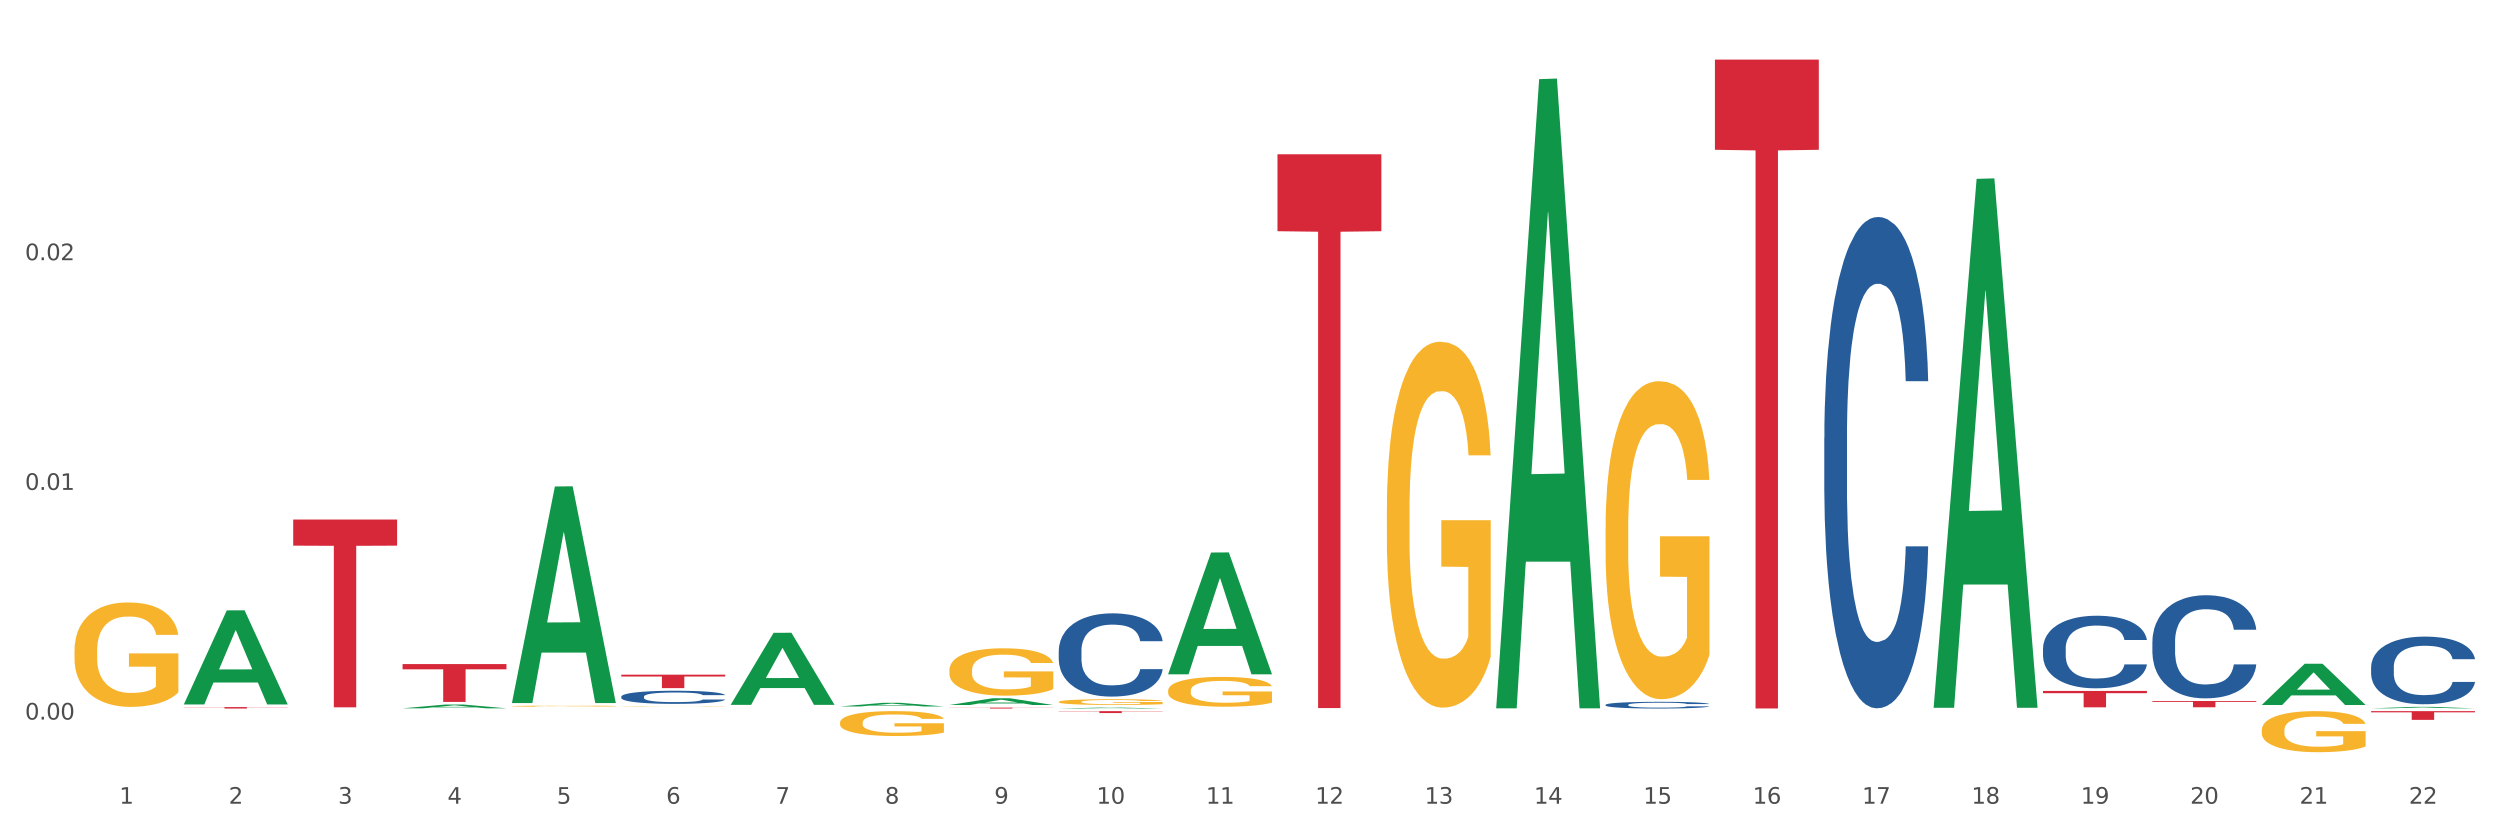<?xml version="1.0" encoding="utf-8" standalone="no"?>
<!DOCTYPE svg PUBLIC "-//W3C//DTD SVG 1.1//EN"
  "http://www.w3.org/Graphics/SVG/1.1/DTD/svg11.dtd">
<svg xmlns:xlink="http://www.w3.org/1999/xlink" width="1080pt" height="360pt" viewBox="0 0 1080 360" xmlns="http://www.w3.org/2000/svg" version="1.1">
 <rect x="0" y="0" width="1080" height="360" fill="#333333" stroke="none"/>
 <defs>
  <style type="text/css">*{stroke-linejoin: round; stroke-linecap: butt}</style>
 </defs>
 <g id="figure_1">
  <g id="patch_1">
   <path d="M 0 360 
L 1080 360 
L 1080 0 
L 0 0 
z
" style="fill: #ffffff; stroke: #ffffff; stroke-linejoin: miter"/>
  </g>
  <g id="axes_1">
   <g id="matplotlib.axis_1">
    <g id="xtick_1">
     <g id="text_1">
      <!-- 1 -->
      <g style="fill: #4d4d4d" transform="translate(51.562 347.204) scale(0.096 -0.096)">
       <defs>
        <path id="DejaVuSans-31" d="M 794 531 
L 1825 531 
L 1825 4091 
L 703 3866 
L 703 4441 
L 1819 4666 
L 2450 4666 
L 2450 531 
L 3481 531 
L 3481 0 
L 794 0 
L 794 531 
z
" transform="scale(0.016)"/>
       </defs>
       <use xlink:href="#DejaVuSans-31"/>
      </g>
     </g>
    </g>
    <g id="xtick_2">
     <g id="text_2">
      <!-- 2 -->
      <g style="fill: #4d4d4d" transform="translate(98.807 347.204) scale(0.096 -0.096)">
       <defs>
        <path id="DejaVuSans-32" d="M 1228 531 
L 3431 531 
L 3431 0 
L 469 0 
L 469 531 
Q 828 903 1448 1529 
Q 2069 2156 2228 2338 
Q 2531 2678 2651 2914 
Q 2772 3150 2772 3378 
Q 2772 3750 2511 3984 
Q 2250 4219 1831 4219 
Q 1534 4219 1204 4116 
Q 875 4013 500 3803 
L 500 4441 
Q 881 4594 1212 4672 
Q 1544 4750 1819 4750 
Q 2544 4750 2975 4387 
Q 3406 4025 3406 3419 
Q 3406 3131 3298 2873 
Q 3191 2616 2906 2266 
Q 2828 2175 2409 1742 
Q 1991 1309 1228 531 
z
" transform="scale(0.016)"/>
       </defs>
       <use xlink:href="#DejaVuSans-32"/>
      </g>
     </g>
    </g>
    <g id="xtick_3">
     <g id="text_3">
      <!-- 3 -->
      <g style="fill: #4d4d4d" transform="translate(146.052 347.204) scale(0.096 -0.096)">
       <defs>
        <path id="DejaVuSans-33" d="M 2597 2516 
Q 3050 2419 3304 2112 
Q 3559 1806 3559 1356 
Q 3559 666 3084 287 
Q 2609 -91 1734 -91 
Q 1441 -91 1130 -33 
Q 819 25 488 141 
L 488 750 
Q 750 597 1062 519 
Q 1375 441 1716 441 
Q 2309 441 2620 675 
Q 2931 909 2931 1356 
Q 2931 1769 2642 2001 
Q 2353 2234 1838 2234 
L 1294 2234 
L 1294 2753 
L 1863 2753 
Q 2328 2753 2575 2939 
Q 2822 3125 2822 3475 
Q 2822 3834 2567 4026 
Q 2313 4219 1838 4219 
Q 1578 4219 1281 4162 
Q 984 4106 628 3988 
L 628 4550 
Q 988 4650 1302 4700 
Q 1616 4750 1894 4750 
Q 2613 4750 3031 4423 
Q 3450 4097 3450 3541 
Q 3450 3153 3228 2886 
Q 3006 2619 2597 2516 
z
" transform="scale(0.016)"/>
       </defs>
       <use xlink:href="#DejaVuSans-33"/>
      </g>
     </g>
    </g>
    <g id="xtick_4">
     <g id="text_4">
      <!-- 4 -->
      <g style="fill: #4d4d4d" transform="translate(193.297 347.204) scale(0.096 -0.096)">
       <defs>
        <path id="DejaVuSans-34" d="M 2419 4116 
L 825 1625 
L 2419 1625 
L 2419 4116 
z
M 2253 4666 
L 3047 4666 
L 3047 1625 
L 3713 1625 
L 3713 1100 
L 3047 1100 
L 3047 0 
L 2419 0 
L 2419 1100 
L 313 1100 
L 313 1709 
L 2253 4666 
z
" transform="scale(0.016)"/>
       </defs>
       <use xlink:href="#DejaVuSans-34"/>
      </g>
     </g>
    </g>
    <g id="xtick_5">
     <g id="text_5">
      <!-- 5 -->
      <g style="fill: #4d4d4d" transform="translate(240.542 347.204) scale(0.096 -0.096)">
       <defs>
        <path id="DejaVuSans-35" d="M 691 4666 
L 3169 4666 
L 3169 4134 
L 1269 4134 
L 1269 2991 
Q 1406 3038 1543 3061 
Q 1681 3084 1819 3084 
Q 2600 3084 3056 2656 
Q 3513 2228 3513 1497 
Q 3513 744 3044 326 
Q 2575 -91 1722 -91 
Q 1428 -91 1123 -41 
Q 819 9 494 109 
L 494 744 
Q 775 591 1075 516 
Q 1375 441 1709 441 
Q 2250 441 2565 725 
Q 2881 1009 2881 1497 
Q 2881 1984 2565 2268 
Q 2250 2553 1709 2553 
Q 1456 2553 1204 2497 
Q 953 2441 691 2322 
L 691 4666 
z
" transform="scale(0.016)"/>
       </defs>
       <use xlink:href="#DejaVuSans-35"/>
      </g>
     </g>
    </g>
    <g id="xtick_6">
     <g id="text_6">
      <!-- 6 -->
      <g style="fill: #4d4d4d" transform="translate(287.787 347.204) scale(0.096 -0.096)">
       <defs>
        <path id="DejaVuSans-36" d="M 2113 2584 
Q 1688 2584 1439 2293 
Q 1191 2003 1191 1497 
Q 1191 994 1439 701 
Q 1688 409 2113 409 
Q 2538 409 2786 701 
Q 3034 994 3034 1497 
Q 3034 2003 2786 2293 
Q 2538 2584 2113 2584 
z
M 3366 4563 
L 3366 3988 
Q 3128 4100 2886 4159 
Q 2644 4219 2406 4219 
Q 1781 4219 1451 3797 
Q 1122 3375 1075 2522 
Q 1259 2794 1537 2939 
Q 1816 3084 2150 3084 
Q 2853 3084 3261 2657 
Q 3669 2231 3669 1497 
Q 3669 778 3244 343 
Q 2819 -91 2113 -91 
Q 1303 -91 875 529 
Q 447 1150 447 2328 
Q 447 3434 972 4092 
Q 1497 4750 2381 4750 
Q 2619 4750 2861 4703 
Q 3103 4656 3366 4563 
z
" transform="scale(0.016)"/>
       </defs>
       <use xlink:href="#DejaVuSans-36"/>
      </g>
     </g>
    </g>
    <g id="xtick_7">
     <g id="text_7">
      <!-- 7 -->
      <g style="fill: #4d4d4d" transform="translate(335.032 347.204) scale(0.096 -0.096)">
       <defs>
        <path id="DejaVuSans-37" d="M 525 4666 
L 3525 4666 
L 3525 4397 
L 1831 0 
L 1172 0 
L 2766 4134 
L 525 4134 
L 525 4666 
z
" transform="scale(0.016)"/>
       </defs>
       <use xlink:href="#DejaVuSans-37"/>
      </g>
     </g>
    </g>
    <g id="xtick_8">
     <g id="text_8">
      <!-- 8 -->
      <g style="fill: #4d4d4d" transform="translate(382.276 347.204) scale(0.096 -0.096)">
       <defs>
        <path id="DejaVuSans-38" d="M 2034 2216 
Q 1584 2216 1326 1975 
Q 1069 1734 1069 1313 
Q 1069 891 1326 650 
Q 1584 409 2034 409 
Q 2484 409 2743 651 
Q 3003 894 3003 1313 
Q 3003 1734 2745 1975 
Q 2488 2216 2034 2216 
z
M 1403 2484 
Q 997 2584 770 2862 
Q 544 3141 544 3541 
Q 544 4100 942 4425 
Q 1341 4750 2034 4750 
Q 2731 4750 3128 4425 
Q 3525 4100 3525 3541 
Q 3525 3141 3298 2862 
Q 3072 2584 2669 2484 
Q 3125 2378 3379 2068 
Q 3634 1759 3634 1313 
Q 3634 634 3220 271 
Q 2806 -91 2034 -91 
Q 1263 -91 848 271 
Q 434 634 434 1313 
Q 434 1759 690 2068 
Q 947 2378 1403 2484 
z
M 1172 3481 
Q 1172 3119 1398 2916 
Q 1625 2713 2034 2713 
Q 2441 2713 2670 2916 
Q 2900 3119 2900 3481 
Q 2900 3844 2670 4047 
Q 2441 4250 2034 4250 
Q 1625 4250 1398 4047 
Q 1172 3844 1172 3481 
z
" transform="scale(0.016)"/>
       </defs>
       <use xlink:href="#DejaVuSans-38"/>
      </g>
     </g>
    </g>
    <g id="xtick_9">
     <g id="text_9">
      <!-- 9 -->
      <g style="fill: #4d4d4d" transform="translate(429.521 347.204) scale(0.096 -0.096)">
       <defs>
        <path id="DejaVuSans-39" d="M 703 97 
L 703 672 
Q 941 559 1184 500 
Q 1428 441 1663 441 
Q 2288 441 2617 861 
Q 2947 1281 2994 2138 
Q 2813 1869 2534 1725 
Q 2256 1581 1919 1581 
Q 1219 1581 811 2004 
Q 403 2428 403 3163 
Q 403 3881 828 4315 
Q 1253 4750 1959 4750 
Q 2769 4750 3195 4129 
Q 3622 3509 3622 2328 
Q 3622 1225 3098 567 
Q 2575 -91 1691 -91 
Q 1453 -91 1209 -44 
Q 966 3 703 97 
z
M 1959 2075 
Q 2384 2075 2632 2365 
Q 2881 2656 2881 3163 
Q 2881 3666 2632 3958 
Q 2384 4250 1959 4250 
Q 1534 4250 1286 3958 
Q 1038 3666 1038 3163 
Q 1038 2656 1286 2365 
Q 1534 2075 1959 2075 
z
" transform="scale(0.016)"/>
       </defs>
       <use xlink:href="#DejaVuSans-39"/>
      </g>
     </g>
    </g>
    <g id="xtick_10">
     <g id="text_10">
      <!-- 10 -->
      <g style="fill: #4d4d4d" transform="translate(473.712 347.204) scale(0.096 -0.096)">
       <defs>
        <path id="DejaVuSans-30" d="M 2034 4250 
Q 1547 4250 1301 3770 
Q 1056 3291 1056 2328 
Q 1056 1369 1301 889 
Q 1547 409 2034 409 
Q 2525 409 2770 889 
Q 3016 1369 3016 2328 
Q 3016 3291 2770 3770 
Q 2525 4250 2034 4250 
z
M 2034 4750 
Q 2819 4750 3233 4129 
Q 3647 3509 3647 2328 
Q 3647 1150 3233 529 
Q 2819 -91 2034 -91 
Q 1250 -91 836 529 
Q 422 1150 422 2328 
Q 422 3509 836 4129 
Q 1250 4750 2034 4750 
z
" transform="scale(0.016)"/>
       </defs>
       <use xlink:href="#DejaVuSans-31"/>
       <use xlink:href="#DejaVuSans-30" transform="translate(63.623 0)"/>
      </g>
     </g>
    </g>
    <g id="xtick_11">
     <g id="text_11">
      <!-- 11 -->
      <g style="fill: #4d4d4d" transform="translate(520.957 347.204) scale(0.096 -0.096)">
       <use xlink:href="#DejaVuSans-31"/>
       <use xlink:href="#DejaVuSans-31" transform="translate(63.623 0)"/>
      </g>
     </g>
    </g>
    <g id="xtick_12">
     <g id="text_12">
      <!-- 12 -->
      <g style="fill: #4d4d4d" transform="translate(568.202 347.204) scale(0.096 -0.096)">
       <use xlink:href="#DejaVuSans-31"/>
       <use xlink:href="#DejaVuSans-32" transform="translate(63.623 0)"/>
      </g>
     </g>
    </g>
    <g id="xtick_13">
     <g id="text_13">
      <!-- 13 -->
      <g style="fill: #4d4d4d" transform="translate(615.447 347.204) scale(0.096 -0.096)">
       <use xlink:href="#DejaVuSans-31"/>
       <use xlink:href="#DejaVuSans-33" transform="translate(63.623 0)"/>
      </g>
     </g>
    </g>
    <g id="xtick_14">
     <g id="text_14">
      <!-- 14 -->
      <g style="fill: #4d4d4d" transform="translate(662.692 347.204) scale(0.096 -0.096)">
       <use xlink:href="#DejaVuSans-31"/>
       <use xlink:href="#DejaVuSans-34" transform="translate(63.623 0)"/>
      </g>
     </g>
    </g>
    <g id="xtick_15">
     <g id="text_15">
      <!-- 15 -->
      <g style="fill: #4d4d4d" transform="translate(709.937 347.204) scale(0.096 -0.096)">
       <use xlink:href="#DejaVuSans-31"/>
       <use xlink:href="#DejaVuSans-35" transform="translate(63.623 0)"/>
      </g>
     </g>
    </g>
    <g id="xtick_16">
     <g id="text_16">
      <!-- 16 -->
      <g style="fill: #4d4d4d" transform="translate(757.181 347.204) scale(0.096 -0.096)">
       <use xlink:href="#DejaVuSans-31"/>
       <use xlink:href="#DejaVuSans-36" transform="translate(63.623 0)"/>
      </g>
     </g>
    </g>
    <g id="xtick_17">
     <g id="text_17">
      <!-- 17 -->
      <g style="fill: #4d4d4d" transform="translate(804.426 347.204) scale(0.096 -0.096)">
       <use xlink:href="#DejaVuSans-31"/>
       <use xlink:href="#DejaVuSans-37" transform="translate(63.623 0)"/>
      </g>
     </g>
    </g>
    <g id="xtick_18">
     <g id="text_18">
      <!-- 18 -->
      <g style="fill: #4d4d4d" transform="translate(851.671 347.204) scale(0.096 -0.096)">
       <use xlink:href="#DejaVuSans-31"/>
       <use xlink:href="#DejaVuSans-38" transform="translate(63.623 0)"/>
      </g>
     </g>
    </g>
    <g id="xtick_19">
     <g id="text_19">
      <!-- 19 -->
      <g style="fill: #4d4d4d" transform="translate(898.916 347.204) scale(0.096 -0.096)">
       <use xlink:href="#DejaVuSans-31"/>
       <use xlink:href="#DejaVuSans-39" transform="translate(63.623 0)"/>
      </g>
     </g>
    </g>
    <g id="xtick_20">
     <g id="text_20">
      <!-- 20 -->
      <g style="fill: #4d4d4d" transform="translate(946.161 347.204) scale(0.096 -0.096)">
       <use xlink:href="#DejaVuSans-32"/>
       <use xlink:href="#DejaVuSans-30" transform="translate(63.623 0)"/>
      </g>
     </g>
    </g>
    <g id="xtick_21">
     <g id="text_21">
      <!-- 21 -->
      <g style="fill: #4d4d4d" transform="translate(993.406 347.204) scale(0.096 -0.096)">
       <use xlink:href="#DejaVuSans-32"/>
       <use xlink:href="#DejaVuSans-31" transform="translate(63.623 0)"/>
      </g>
     </g>
    </g>
    <g id="xtick_22">
     <g id="text_22">
      <!-- 22 -->
      <g style="fill: #4d4d4d" transform="translate(1040.651 347.204) scale(0.096 -0.096)">
       <use xlink:href="#DejaVuSans-32"/>
       <use xlink:href="#DejaVuSans-32" transform="translate(63.623 0)"/>
      </g>
     </g>
    </g>
    <g id="xtick_23"/>
    <g id="xtick_24"/>
    <g id="xtick_25"/>
    <g id="xtick_26"/>
    <g id="xtick_27"/>
    <g id="xtick_28"/>
    <g id="xtick_29"/>
    <g id="xtick_30"/>
    <g id="xtick_31"/>
    <g id="xtick_32"/>
    <g id="xtick_33"/>
    <g id="xtick_34"/>
    <g id="xtick_35"/>
    <g id="xtick_36"/>
    <g id="xtick_37"/>
    <g id="xtick_38"/>
    <g id="xtick_39"/>
    <g id="xtick_40"/>
    <g id="xtick_41"/>
    <g id="xtick_42"/>
    <g id="xtick_43"/>
   </g>
   <g id="matplotlib.axis_2">
    <g id="ytick_1">
     <g id="text_23">
      <!-- 0.00 -->
      <g style="fill: #4d4d4d" transform="translate(10.8 310.856) scale(0.096 -0.096)">
       <defs>
        <path id="DejaVuSans-2e" d="M 684 794 
L 1344 794 
L 1344 0 
L 684 0 
L 684 794 
z
" transform="scale(0.016)"/>
       </defs>
       <use xlink:href="#DejaVuSans-30"/>
       <use xlink:href="#DejaVuSans-2e" transform="translate(63.623 0)"/>
       <use xlink:href="#DejaVuSans-30" transform="translate(95.41 0)"/>
       <use xlink:href="#DejaVuSans-30" transform="translate(159.033 0)"/>
      </g>
     </g>
    </g>
    <g id="ytick_2">
     <g id="text_24">
      <!-- 0.01 -->
      <g style="fill: #4d4d4d" transform="translate(10.8 211.633) scale(0.096 -0.096)">
       <use xlink:href="#DejaVuSans-30"/>
       <use xlink:href="#DejaVuSans-2e" transform="translate(63.623 0)"/>
       <use xlink:href="#DejaVuSans-30" transform="translate(95.41 0)"/>
       <use xlink:href="#DejaVuSans-31" transform="translate(159.033 0)"/>
      </g>
     </g>
    </g>
    <g id="ytick_3">
     <g id="text_25">
      <!-- 0.02 -->
      <g style="fill: #4d4d4d" transform="translate(10.8 112.41) scale(0.096 -0.096)">
       <use xlink:href="#DejaVuSans-30"/>
       <use xlink:href="#DejaVuSans-2e" transform="translate(63.623 0)"/>
       <use xlink:href="#DejaVuSans-30" transform="translate(95.41 0)"/>
       <use xlink:href="#DejaVuSans-32" transform="translate(159.033 0)"/>
      </g>
     </g>
    </g>
    <g id="ytick_4"/>
    <g id="ytick_5"/>
    <g id="ytick_6"/>
   </g>
   <g id="PolyCollection_1">
    <path d="M 79.42 304.246 
L 79.466 304.208 
L 97.974 263.684 
L 105.655 263.646 
L 124.303 304.322 
L 115.419 304.322 
L 111.393 294.85 
L 92.283 294.85 
L 92.144 295.003 
L 88.258 304.322 
L 79.42 304.322 
L 79.42 304.246 
L 94.689 289.198 
L 108.987 289.16 
L 101.907 272.316 
L 101.815 272.24 
L 101.722 272.354 
L 94.643 289.16 
L 94.689 289.198 
L 79.42 304.246 
z
" clip-path="url(#p93d3c84bb6)" style="fill: #109648"/>
    <path d="M 173.91 305.986 
L 173.956 305.984 
L 192.464 304.348 
L 200.145 304.347 
L 218.792 305.989 
L 209.908 305.989 
L 205.883 305.606 
L 186.773 305.606 
L 186.634 305.613 
L 182.747 305.989 
L 173.91 305.989 
L 173.91 305.986 
L 189.179 305.378 
L 203.477 305.377 
L 196.397 304.697 
L 196.305 304.694 
L 196.212 304.698 
L 189.133 305.377 
L 189.179 305.378 
L 173.91 305.986 
z
" clip-path="url(#p93d3c84bb6)" style="fill: #109648"/>
    <path d="M 221.154 303.55 
L 221.201 303.462 
L 239.709 210.164 
L 247.39 210.076 
L 266.037 303.726 
L 257.153 303.726 
L 253.128 281.918 
L 234.018 281.918 
L 233.879 282.27 
L 229.992 303.726 
L 221.154 303.726 
L 221.154 303.55 
L 236.424 268.904 
L 250.722 268.816 
L 243.642 230.037 
L 243.55 229.861 
L 243.457 230.125 
L 236.378 268.816 
L 236.424 268.904 
L 221.154 303.55 
z
" clip-path="url(#p93d3c84bb6)" style="fill: #109648"/>
    <path d="M 315.644 304.456 
L 315.691 304.426 
L 334.199 273.375 
L 341.88 273.346 
L 360.527 304.514 
L 351.643 304.514 
L 347.617 297.256 
L 328.508 297.256 
L 328.369 297.373 
L 324.482 304.514 
L 315.644 304.514 
L 315.644 304.456 
L 330.914 292.925 
L 345.211 292.895 
L 338.132 279.989 
L 338.039 279.93 
L 337.947 280.018 
L 330.867 292.895 
L 330.914 292.925 
L 315.644 304.456 
z
" clip-path="url(#p93d3c84bb6)" style="fill: #109648"/>
    <path d="M 362.889 305.186 
L 362.935 305.185 
L 381.444 303.615 
L 389.125 303.613 
L 407.772 305.189 
L 398.888 305.189 
L 394.862 304.822 
L 375.752 304.822 
L 375.614 304.828 
L 371.727 305.189 
L 362.889 305.189 
L 362.889 305.186 
L 378.158 304.603 
L 392.456 304.602 
L 385.377 303.949 
L 385.284 303.946 
L 385.192 303.951 
L 378.112 304.602 
L 378.158 304.603 
L 362.889 305.186 
z
" clip-path="url(#p93d3c84bb6)" style="fill: #109648"/>
    <path d="M 410.134 304.565 
L 410.18 304.562 
L 428.689 301.657 
L 436.37 301.654 
L 455.017 304.571 
L 446.133 304.571 
L 442.107 303.891 
L 422.997 303.891 
L 422.858 303.902 
L 418.972 304.571 
L 410.134 304.571 
L 410.134 304.565 
L 425.403 303.486 
L 439.701 303.483 
L 432.622 302.276 
L 432.529 302.27 
L 432.437 302.278 
L 425.357 303.483 
L 425.403 303.486 
L 410.134 304.565 
z
" clip-path="url(#p93d3c84bb6)" style="fill: #109648"/>
    <path d="M 457.379 306.082 
L 457.425 306.082 
L 475.933 305.67 
L 483.614 305.67 
L 502.262 306.083 
L 493.378 306.083 
L 489.352 305.987 
L 470.242 305.987 
L 470.103 305.988 
L 466.217 306.083 
L 457.379 306.083 
L 457.379 306.082 
L 472.648 305.929 
L 486.946 305.929 
L 479.866 305.758 
L 479.774 305.757 
L 479.681 305.758 
L 472.602 305.929 
L 472.648 305.929 
L 457.379 306.082 
z
" clip-path="url(#p93d3c84bb6)" style="fill: #109648"/>
    <path d="M 504.624 291.201 
L 504.67 291.152 
L 523.178 238.69 
L 530.859 238.64 
L 549.506 291.3 
L 540.622 291.3 
L 536.597 279.038 
L 517.487 279.038 
L 517.348 279.236 
L 513.461 291.3 
L 504.624 291.3 
L 504.624 291.201 
L 519.893 271.72 
L 534.191 271.67 
L 527.111 249.865 
L 527.019 249.766 
L 526.926 249.914 
L 519.847 271.67 
L 519.893 271.72 
L 504.624 291.201 
z
" clip-path="url(#p93d3c84bb6)" style="fill: #109648"/>
    <path d="M 646.358 305.477 
L 646.405 305.221 
L 664.913 34.189 
L 672.594 33.934 
L 691.241 305.987 
L 682.357 305.987 
L 678.331 242.636 
L 659.222 242.636 
L 659.083 243.658 
L 655.196 305.987 
L 646.358 305.987 
L 646.358 305.477 
L 661.628 204.83 
L 675.925 204.574 
L 668.846 91.921 
L 668.753 91.41 
L 668.661 92.176 
L 661.581 204.574 
L 661.628 204.83 
L 646.358 305.477 
z
" clip-path="url(#p93d3c84bb6)" style="fill: #109648"/>
    <path d="M 835.338 305.345 
L 835.384 305.131 
L 853.892 77.267 
L 861.573 77.052 
L 880.221 305.775 
L 871.337 305.775 
L 867.311 252.514 
L 848.201 252.514 
L 848.062 253.373 
L 844.176 305.775 
L 835.338 305.775 
L 835.338 305.345 
L 850.607 220.729 
L 864.905 220.514 
L 857.825 125.804 
L 857.733 125.374 
L 857.64 126.018 
L 850.561 220.514 
L 850.607 220.729 
L 835.338 305.345 
z
" clip-path="url(#p93d3c84bb6)" style="fill: #109648"/>
    <path d="M 977.072 304.526 
L 977.119 304.509 
L 995.627 286.745 
L 1003.308 286.729 
L 1021.955 304.559 
L 1013.071 304.559 
L 1009.046 300.407 
L 989.936 300.407 
L 989.797 300.474 
L 985.91 304.559 
L 977.072 304.559 
L 977.072 304.526 
L 992.342 297.929 
L 1006.64 297.913 
L 999.56 290.529 
L 999.468 290.496 
L 999.375 290.546 
L 992.296 297.913 
L 992.342 297.929 
L 977.072 304.526 
z
" clip-path="url(#p93d3c84bb6)" style="fill: #109648"/>
    <path d="M 740.848 25.759 
L 785.731 25.759 
L 785.731 64.713 
L 768.075 64.976 
L 768.075 306.068 
L 758.397 306.068 
L 758.397 64.976 
L 740.848 64.713 
L 740.848 26.023 
L 740.848 25.759 
z
" clip-path="url(#p93d3c84bb6)" style="fill: #d62839"/>
    <path d="M 882.583 298.482 
L 927.465 298.482 
L 927.465 299.466 
L 909.81 299.472 
L 909.81 305.561 
L 900.132 305.561 
L 900.132 299.472 
L 882.583 299.466 
L 882.583 298.489 
L 882.583 298.482 
z
" clip-path="url(#p93d3c84bb6)" style="fill: #d62839"/>
    <path d="M 929.828 302.822 
L 974.71 302.822 
L 974.71 303.201 
L 957.055 303.203 
L 957.055 305.544 
L 947.377 305.544 
L 947.377 303.203 
L 929.828 303.201 
L 929.828 302.825 
L 929.828 302.822 
z
" clip-path="url(#p93d3c84bb6)" style="fill: #d62839"/>
    <path d="M 1024.317 307.209 
L 1069.2 307.209 
L 1069.2 307.734 
L 1051.545 307.737 
L 1051.545 310.985 
L 1041.866 310.985 
L 1041.866 307.737 
L 1024.317 307.734 
L 1024.317 307.212 
L 1024.317 307.209 
z
" clip-path="url(#p93d3c84bb6)" style="fill: #d62839"/>
    <path d="M 79.42 305.448 
L 124.303 305.448 
L 124.303 305.536 
L 106.647 305.537 
L 106.647 306.083 
L 96.969 306.083 
L 96.969 305.537 
L 79.42 305.536 
L 79.42 305.449 
L 79.42 305.448 
z
" clip-path="url(#p93d3c84bb6)" style="fill: #d62839"/>
    <path d="M 32.175 281.109 
L 32.228 281.068 
L 32.228 279.585 
L 32.334 278.308 
L 32.864 275.218 
L 33.659 272.663 
L 34.242 271.304 
L 34.825 270.191 
L 35.513 269.079 
L 36.361 267.925 
L 37.898 266.236 
L 38.852 265.371 
L 40.018 264.465 
L 42.137 263.146 
L 43.674 262.405 
L 45.264 261.787 
L 47.86 261.045 
L 49.556 260.716 
L 51.357 260.468 
L 53.53 260.304 
L 55.173 260.262 
L 58.776 260.386 
L 61.849 260.757 
L 63.333 261.045 
L 65.241 261.54 
L 66.248 261.869 
L 67.89 262.528 
L 69.586 263.393 
L 70.752 264.135 
L 72.5 265.536 
L 73.825 266.937 
L 75.044 268.667 
L 75.68 269.862 
L 76.157 270.974 
L 76.581 272.251 
L 77.005 274.27 
L 67.466 274.27 
L 67.095 272.828 
L 66.513 271.469 
L 65.665 270.15 
L 64.923 269.326 
L 63.651 268.296 
L 62.485 267.637 
L 61.267 267.143 
L 59.783 266.731 
L 58.617 266.525 
L 56.974 266.36 
L 53.742 266.401 
L 51.569 266.731 
L 50.086 267.143 
L 49.132 267.513 
L 48.284 267.925 
L 47.33 268.502 
L 46.217 269.367 
L 45.423 270.15 
L 44.628 271.139 
L 43.992 272.128 
L 43.409 273.281 
L 42.932 274.517 
L 42.561 275.795 
L 42.243 277.36 
L 41.978 279.956 
L 41.978 285.6 
L 42.084 286.877 
L 42.349 288.567 
L 42.667 289.844 
L 43.197 291.368 
L 43.674 292.398 
L 44.575 293.881 
L 45.581 295.117 
L 46.376 295.9 
L 47.171 296.559 
L 48.549 297.466 
L 50.086 298.207 
L 51.41 298.661 
L 53.212 299.073 
L 54.431 299.237 
L 55.491 299.32 
L 58.087 299.32 
L 59.942 299.196 
L 62.008 298.908 
L 63.598 298.537 
L 64.923 298.084 
L 66.407 297.342 
L 67.36 296.642 
L 67.36 288.031 
L 55.703 287.99 
L 55.703 282.263 
L 77.058 282.263 
L 77.058 299.073 
L 76.157 299.938 
L 75.15 300.721 
L 74.09 301.421 
L 72.5 302.286 
L 70.593 303.11 
L 68.897 303.687 
L 67.095 304.181 
L 64.976 304.635 
L 62.22 305.047 
L 60.525 305.211 
L 58.405 305.335 
L 55.915 305.376 
L 53.742 305.294 
L 51.622 305.088 
L 49.397 304.717 
L 47.224 304.181 
L 45.581 303.646 
L 43.939 302.987 
L 42.19 302.121 
L 40.812 301.297 
L 39.753 300.556 
L 38.587 299.608 
L 37.315 298.372 
L 36.361 297.26 
L 35.513 296.106 
L 34.613 294.623 
L 33.977 293.346 
L 33.341 291.739 
L 32.97 290.544 
L 32.546 288.69 
L 32.228 286.095 
L 32.175 281.109 
z
" clip-path="url(#p93d3c84bb6)" style="fill: #f7b32b"/>
    <path d="M 126.665 224.452 
L 171.547 224.452 
L 171.547 235.724 
L 153.892 235.8 
L 153.892 305.566 
L 144.214 305.566 
L 144.214 235.8 
L 126.665 235.724 
L 126.665 224.528 
L 126.665 224.452 
z
" clip-path="url(#p93d3c84bb6)" style="fill: #d62839"/>
    <path d="M 268.399 291.46 
L 313.282 291.46 
L 313.282 292.268 
L 295.627 292.273 
L 295.627 297.273 
L 285.948 297.273 
L 285.948 292.273 
L 268.399 292.268 
L 268.399 291.465 
L 268.399 291.46 
z
" clip-path="url(#p93d3c84bb6)" style="fill: #d62839"/>
    <path d="M 173.91 286.876 
L 218.792 286.876 
L 218.792 289.147 
L 201.137 289.163 
L 201.137 303.221 
L 191.459 303.221 
L 191.459 289.163 
L 173.91 289.147 
L 173.91 286.891 
L 173.91 286.876 
z
" clip-path="url(#p93d3c84bb6)" style="fill: #d62839"/>
    <path d="M 221.154 305.062 
L 221.207 305.061 
L 221.207 305.047 
L 221.313 305.034 
L 221.843 305.003 
L 222.638 304.977 
L 223.221 304.963 
L 223.804 304.952 
L 224.493 304.941 
L 225.341 304.929 
L 226.877 304.912 
L 227.831 304.903 
L 228.997 304.894 
L 231.117 304.881 
L 232.653 304.873 
L 234.243 304.867 
L 236.84 304.86 
L 238.535 304.856 
L 240.337 304.854 
L 242.51 304.852 
L 244.152 304.852 
L 247.756 304.853 
L 250.829 304.857 
L 252.313 304.86 
L 254.22 304.865 
L 255.227 304.868 
L 256.87 304.875 
L 258.566 304.883 
L 259.731 304.891 
L 261.48 304.905 
L 262.805 304.919 
L 264.024 304.936 
L 264.659 304.949 
L 265.136 304.96 
L 265.56 304.973 
L 265.984 304.993 
L 256.446 304.993 
L 256.075 304.978 
L 255.492 304.965 
L 254.644 304.951 
L 253.902 304.943 
L 252.631 304.933 
L 251.465 304.926 
L 250.246 304.921 
L 248.762 304.917 
L 247.597 304.915 
L 245.954 304.913 
L 242.721 304.914 
L 240.549 304.917 
L 239.065 304.921 
L 238.111 304.925 
L 237.263 304.929 
L 236.31 304.935 
L 235.197 304.944 
L 234.402 304.951 
L 233.607 304.961 
L 232.971 304.971 
L 232.388 304.983 
L 231.911 304.995 
L 231.541 305.008 
L 231.223 305.024 
L 230.958 305.05 
L 230.958 305.107 
L 231.064 305.12 
L 231.329 305.137 
L 231.647 305.15 
L 232.176 305.165 
L 232.653 305.176 
L 233.554 305.191 
L 234.561 305.203 
L 235.356 305.211 
L 236.151 305.218 
L 237.528 305.227 
L 239.065 305.234 
L 240.39 305.239 
L 242.192 305.243 
L 243.41 305.245 
L 244.47 305.246 
L 247.067 305.246 
L 248.921 305.244 
L 250.988 305.241 
L 252.578 305.238 
L 253.902 305.233 
L 255.386 305.226 
L 256.34 305.219 
L 256.34 305.132 
L 244.682 305.131 
L 244.682 305.074 
L 266.037 305.074 
L 266.037 305.243 
L 265.136 305.252 
L 264.129 305.26 
L 263.07 305.267 
L 261.48 305.275 
L 259.572 305.284 
L 257.877 305.29 
L 256.075 305.295 
L 253.955 305.299 
L 251.2 305.303 
L 249.504 305.305 
L 247.385 305.306 
L 244.894 305.307 
L 242.721 305.306 
L 240.602 305.304 
L 238.376 305.3 
L 236.204 305.295 
L 234.561 305.289 
L 232.918 305.282 
L 231.17 305.274 
L 229.792 305.265 
L 228.732 305.258 
L 227.566 305.248 
L 226.295 305.236 
L 225.341 305.225 
L 224.493 305.213 
L 223.592 305.198 
L 222.956 305.185 
L 222.32 305.169 
L 221.949 305.157 
L 221.525 305.138 
L 221.207 305.112 
L 221.154 305.062 
z
" clip-path="url(#p93d3c84bb6)" style="fill: #f7b32b"/>
    <path d="M 977.072 315.407 
L 977.125 315.391 
L 977.125 314.807 
L 977.231 314.305 
L 977.761 313.09 
L 978.556 312.085 
L 979.139 311.551 
L 979.722 311.113 
L 980.411 310.676 
L 981.259 310.222 
L 982.795 309.558 
L 983.749 309.218 
L 984.915 308.861 
L 987.035 308.343 
L 988.571 308.051 
L 990.161 307.808 
L 992.758 307.517 
L 994.453 307.387 
L 996.255 307.29 
L 998.428 307.225 
L 1000.07 307.209 
L 1003.674 307.257 
L 1006.747 307.403 
L 1008.231 307.517 
L 1010.138 307.711 
L 1011.145 307.841 
L 1012.788 308.1 
L 1014.484 308.44 
L 1015.649 308.732 
L 1017.398 309.283 
L 1018.723 309.833 
L 1019.942 310.514 
L 1020.577 310.984 
L 1021.054 311.421 
L 1021.478 311.923 
L 1021.902 312.717 
L 1012.364 312.717 
L 1011.993 312.15 
L 1011.41 311.616 
L 1010.562 311.097 
L 1009.82 310.773 
L 1008.549 310.368 
L 1007.383 310.109 
L 1006.164 309.914 
L 1004.68 309.752 
L 1003.515 309.671 
L 1001.872 309.607 
L 998.639 309.623 
L 996.467 309.752 
L 994.983 309.914 
L 994.029 310.06 
L 993.181 310.222 
L 992.228 310.449 
L 991.115 310.789 
L 990.32 311.097 
L 989.525 311.486 
L 988.889 311.875 
L 988.306 312.329 
L 987.829 312.815 
L 987.459 313.317 
L 987.141 313.932 
L 986.876 314.953 
L 986.876 317.173 
L 986.982 317.675 
L 987.247 318.339 
L 987.565 318.842 
L 988.094 319.441 
L 988.571 319.846 
L 989.472 320.429 
L 990.479 320.915 
L 991.274 321.223 
L 992.069 321.482 
L 993.446 321.839 
L 994.983 322.13 
L 996.308 322.309 
L 998.11 322.471 
L 999.328 322.535 
L 1000.388 322.568 
L 1002.985 322.568 
L 1004.839 322.519 
L 1006.906 322.406 
L 1008.496 322.26 
L 1009.82 322.082 
L 1011.304 321.79 
L 1012.258 321.515 
L 1012.258 318.129 
L 1000.6 318.112 
L 1000.6 315.86 
L 1021.955 315.86 
L 1021.955 322.471 
L 1021.054 322.811 
L 1020.047 323.119 
L 1018.988 323.394 
L 1017.398 323.734 
L 1015.49 324.058 
L 1013.795 324.285 
L 1011.993 324.48 
L 1009.873 324.658 
L 1007.118 324.82 
L 1005.422 324.885 
L 1003.303 324.933 
L 1000.812 324.95 
L 998.639 324.917 
L 996.52 324.836 
L 994.294 324.69 
L 992.122 324.48 
L 990.479 324.269 
L 988.836 324.01 
L 987.088 323.67 
L 985.71 323.346 
L 984.65 323.054 
L 983.484 322.681 
L 982.213 322.195 
L 981.259 321.758 
L 980.411 321.304 
L 979.51 320.721 
L 978.874 320.219 
L 978.238 319.587 
L 977.867 319.117 
L 977.443 318.388 
L 977.125 317.367 
L 977.072 315.407 
z
" clip-path="url(#p93d3c84bb6)" style="fill: #f7b32b"/>
    <path d="M 599.113 220.671 
L 599.166 220.526 
L 599.166 215.329 
L 599.272 210.853 
L 599.802 200.025 
L 600.597 191.074 
L 601.18 186.309 
L 601.763 182.411 
L 602.452 178.513 
L 603.3 174.47 
L 604.836 168.551 
L 605.79 165.519 
L 606.956 162.343 
L 609.076 157.723 
L 610.612 155.124 
L 612.202 152.958 
L 614.799 150.359 
L 616.494 149.204 
L 618.296 148.338 
L 620.469 147.761 
L 622.111 147.616 
L 625.715 148.049 
L 628.788 149.349 
L 630.272 150.359 
L 632.179 152.092 
L 633.186 153.247 
L 634.829 155.557 
L 636.525 158.589 
L 637.69 161.188 
L 639.439 166.096 
L 640.764 171.005 
L 641.983 177.069 
L 642.618 181.256 
L 643.095 185.154 
L 643.519 189.63 
L 643.943 196.704 
L 634.405 196.704 
L 634.034 191.651 
L 633.451 186.887 
L 632.603 182.267 
L 631.861 179.379 
L 630.59 175.77 
L 629.424 173.46 
L 628.205 171.727 
L 626.721 170.283 
L 625.556 169.561 
L 623.913 168.984 
L 620.68 169.128 
L 618.508 170.283 
L 617.024 171.727 
L 616.07 173.026 
L 615.222 174.47 
L 614.269 176.491 
L 613.156 179.523 
L 612.361 182.267 
L 611.566 185.732 
L 610.93 189.197 
L 610.347 193.239 
L 609.87 197.57 
L 609.5 202.046 
L 609.182 207.532 
L 608.917 216.628 
L 608.917 236.408 
L 609.023 240.883 
L 609.288 246.803 
L 609.606 251.279 
L 610.135 256.621 
L 610.612 260.23 
L 611.513 265.428 
L 612.52 269.759 
L 613.315 272.502 
L 614.11 274.812 
L 615.487 277.988 
L 617.024 280.587 
L 618.349 282.175 
L 620.151 283.619 
L 621.369 284.196 
L 622.429 284.485 
L 625.026 284.485 
L 626.88 284.052 
L 628.947 283.041 
L 630.537 281.742 
L 631.861 280.154 
L 633.345 277.555 
L 634.299 275.101 
L 634.299 244.926 
L 622.641 244.782 
L 622.641 224.713 
L 643.996 224.713 
L 643.996 283.619 
L 643.095 286.651 
L 642.088 289.394 
L 641.029 291.848 
L 639.439 294.88 
L 637.531 297.768 
L 635.836 299.789 
L 634.034 301.522 
L 631.914 303.11 
L 629.159 304.554 
L 627.463 305.131 
L 625.344 305.564 
L 622.853 305.709 
L 620.68 305.42 
L 618.561 304.698 
L 616.335 303.399 
L 614.163 301.522 
L 612.52 299.645 
L 610.877 297.335 
L 609.129 294.303 
L 607.751 291.415 
L 606.691 288.817 
L 605.525 285.496 
L 604.254 281.165 
L 603.3 277.266 
L 602.452 273.224 
L 601.551 268.026 
L 600.915 263.551 
L 600.279 257.92 
L 599.908 253.733 
L 599.484 247.236 
L 599.166 238.14 
L 599.113 220.671 
z
" clip-path="url(#p93d3c84bb6)" style="fill: #f7b32b"/>
    <path d="M 693.603 228.154 
L 693.656 228.028 
L 693.656 223.511 
L 693.762 219.621 
L 694.292 210.21 
L 695.087 202.431 
L 695.67 198.29 
L 696.253 194.902 
L 696.942 191.514 
L 697.789 188.001 
L 699.326 182.856 
L 700.28 180.221 
L 701.446 177.461 
L 703.565 173.445 
L 705.102 171.187 
L 706.692 169.305 
L 709.288 167.046 
L 710.984 166.042 
L 712.786 165.289 
L 714.958 164.787 
L 716.601 164.662 
L 720.204 165.038 
L 723.278 166.168 
L 724.761 167.046 
L 726.669 168.552 
L 727.676 169.555 
L 729.319 171.563 
L 731.014 174.198 
L 732.18 176.457 
L 733.929 180.723 
L 735.253 184.989 
L 736.472 190.259 
L 737.108 193.898 
L 737.585 197.286 
L 738.009 201.176 
L 738.433 207.324 
L 728.895 207.324 
L 728.524 202.933 
L 727.941 198.792 
L 727.093 194.777 
L 726.351 192.267 
L 725.079 189.13 
L 723.914 187.122 
L 722.695 185.617 
L 721.211 184.362 
L 720.045 183.734 
L 718.403 183.233 
L 715.17 183.358 
L 712.998 184.362 
L 711.514 185.617 
L 710.56 186.746 
L 709.712 188.001 
L 708.758 189.757 
L 707.646 192.392 
L 706.851 194.777 
L 706.056 197.788 
L 705.42 200.799 
L 704.837 204.313 
L 704.36 208.077 
L 703.989 211.967 
L 703.671 216.735 
L 703.406 224.64 
L 703.406 241.831 
L 703.512 245.721 
L 703.777 250.865 
L 704.095 254.755 
L 704.625 259.398 
L 705.102 262.535 
L 706.003 267.052 
L 707.01 270.816 
L 707.805 273.2 
L 708.599 275.208 
L 709.977 277.968 
L 711.514 280.227 
L 712.839 281.607 
L 714.64 282.862 
L 715.859 283.364 
L 716.919 283.615 
L 719.515 283.615 
L 721.37 283.238 
L 723.437 282.36 
L 725.026 281.231 
L 726.351 279.851 
L 727.835 277.592 
L 728.789 275.459 
L 728.789 249.234 
L 717.131 249.108 
L 717.131 231.667 
L 738.486 231.667 
L 738.486 282.862 
L 737.585 285.497 
L 736.578 287.881 
L 735.518 290.014 
L 733.929 292.649 
L 732.021 295.159 
L 730.325 296.916 
L 728.524 298.421 
L 726.404 299.802 
L 723.649 301.056 
L 721.953 301.558 
L 719.833 301.935 
L 717.343 302.06 
L 715.17 301.809 
L 713.051 301.182 
L 710.825 300.053 
L 708.652 298.421 
L 707.01 296.79 
L 705.367 294.782 
L 703.618 292.147 
L 702.241 289.638 
L 701.181 287.379 
L 700.015 284.493 
L 698.743 280.729 
L 697.789 277.341 
L 696.942 273.828 
L 696.041 269.31 
L 695.405 265.421 
L 694.769 260.527 
L 694.398 256.888 
L 693.974 251.242 
L 693.656 243.337 
L 693.603 228.154 
z
" clip-path="url(#p93d3c84bb6)" style="fill: #f7b32b"/>
    <path d="M 504.624 298.375 
L 504.677 298.364 
L 504.677 297.94 
L 504.783 297.576 
L 505.313 296.694 
L 506.107 295.965 
L 506.69 295.577 
L 507.273 295.26 
L 507.962 294.942 
L 508.81 294.613 
L 510.347 294.131 
L 511.301 293.884 
L 512.466 293.625 
L 514.586 293.249 
L 516.123 293.038 
L 517.712 292.861 
L 520.309 292.65 
L 522.005 292.555 
L 523.806 292.485 
L 525.979 292.438 
L 527.621 292.426 
L 531.225 292.461 
L 534.298 292.567 
L 535.782 292.65 
L 537.69 292.791 
L 538.696 292.885 
L 540.339 293.073 
L 542.035 293.32 
L 543.201 293.531 
L 544.949 293.931 
L 546.274 294.331 
L 547.493 294.825 
L 548.129 295.166 
L 548.606 295.483 
L 549.029 295.848 
L 549.453 296.424 
L 539.915 296.424 
L 539.544 296.012 
L 538.961 295.624 
L 538.114 295.248 
L 537.372 295.013 
L 536.1 294.719 
L 534.934 294.531 
L 533.715 294.39 
L 532.232 294.272 
L 531.066 294.213 
L 529.423 294.166 
L 526.191 294.178 
L 524.018 294.272 
L 522.534 294.39 
L 521.581 294.495 
L 520.733 294.613 
L 519.779 294.778 
L 518.666 295.025 
L 517.871 295.248 
L 517.076 295.53 
L 516.441 295.812 
L 515.858 296.142 
L 515.381 296.494 
L 515.01 296.859 
L 514.692 297.306 
L 514.427 298.046 
L 514.427 299.657 
L 514.533 300.022 
L 514.798 300.504 
L 515.116 300.868 
L 515.646 301.303 
L 516.123 301.597 
L 517.023 302.02 
L 518.03 302.373 
L 518.825 302.596 
L 519.62 302.785 
L 520.998 303.043 
L 522.534 303.255 
L 523.859 303.384 
L 525.661 303.502 
L 526.88 303.549 
L 527.939 303.572 
L 530.536 303.572 
L 532.391 303.537 
L 534.457 303.455 
L 536.047 303.349 
L 537.372 303.22 
L 538.855 303.008 
L 539.809 302.808 
L 539.809 300.351 
L 528.151 300.339 
L 528.151 298.705 
L 549.506 298.705 
L 549.506 303.502 
L 548.606 303.749 
L 547.599 303.972 
L 546.539 304.172 
L 544.949 304.419 
L 543.042 304.654 
L 541.346 304.819 
L 539.544 304.96 
L 537.425 305.089 
L 534.669 305.207 
L 532.973 305.254 
L 530.854 305.289 
L 528.363 305.301 
L 526.191 305.277 
L 524.071 305.218 
L 521.846 305.113 
L 519.673 304.96 
L 518.03 304.807 
L 516.388 304.619 
L 514.639 304.372 
L 513.261 304.137 
L 512.201 303.925 
L 511.036 303.655 
L 509.764 303.302 
L 508.81 302.984 
L 507.962 302.655 
L 507.061 302.232 
L 506.425 301.867 
L 505.79 301.409 
L 505.419 301.068 
L 504.995 300.539 
L 504.677 299.798 
L 504.624 298.375 
z
" clip-path="url(#p93d3c84bb6)" style="fill: #f7b32b"/>
    <path d="M 457.379 303.206 
L 457.432 303.204 
L 457.432 303.122 
L 457.538 303.051 
L 458.068 302.881 
L 458.863 302.74 
L 459.445 302.665 
L 460.028 302.604 
L 460.717 302.542 
L 461.565 302.479 
L 463.102 302.386 
L 464.056 302.338 
L 465.221 302.288 
L 467.341 302.215 
L 468.878 302.174 
L 470.467 302.14 
L 473.064 302.099 
L 474.76 302.081 
L 476.561 302.067 
L 478.734 302.058 
L 480.377 302.056 
L 483.98 302.063 
L 487.053 302.083 
L 488.537 302.099 
L 490.445 302.127 
L 491.452 302.145 
L 493.094 302.181 
L 494.79 302.229 
L 495.956 302.27 
L 497.704 302.347 
L 499.029 302.424 
L 500.248 302.52 
L 500.884 302.586 
L 501.361 302.647 
L 501.785 302.717 
L 502.209 302.829 
L 492.67 302.829 
L 492.299 302.749 
L 491.716 302.674 
L 490.869 302.601 
L 490.127 302.556 
L 488.855 302.499 
L 487.689 302.463 
L 486.47 302.436 
L 484.987 302.413 
L 483.821 302.401 
L 482.178 302.392 
L 478.946 302.395 
L 476.773 302.413 
L 475.29 302.436 
L 474.336 302.456 
L 473.488 302.479 
L 472.534 302.511 
L 471.421 302.558 
L 470.626 302.601 
L 469.832 302.656 
L 469.196 302.711 
L 468.613 302.774 
L 468.136 302.842 
L 467.765 302.913 
L 467.447 302.999 
L 467.182 303.142 
L 467.182 303.454 
L 467.288 303.524 
L 467.553 303.617 
L 467.871 303.688 
L 468.401 303.772 
L 468.878 303.828 
L 469.779 303.91 
L 470.785 303.978 
L 471.58 304.022 
L 472.375 304.058 
L 473.753 304.108 
L 475.29 304.149 
L 476.614 304.174 
L 478.416 304.197 
L 479.635 304.206 
L 480.695 304.21 
L 483.291 304.21 
L 485.146 304.203 
L 487.212 304.188 
L 488.802 304.167 
L 490.127 304.142 
L 491.61 304.101 
L 492.564 304.063 
L 492.564 303.588 
L 480.906 303.585 
L 480.906 303.27 
L 502.262 303.27 
L 502.262 304.197 
L 501.361 304.244 
L 500.354 304.287 
L 499.294 304.326 
L 497.704 304.374 
L 495.797 304.419 
L 494.101 304.451 
L 492.299 304.478 
L 490.18 304.503 
L 487.424 304.526 
L 485.729 304.535 
L 483.609 304.542 
L 481.118 304.544 
L 478.946 304.54 
L 476.826 304.528 
L 474.601 304.508 
L 472.428 304.478 
L 470.785 304.449 
L 469.143 304.412 
L 467.394 304.365 
L 466.016 304.319 
L 464.956 304.278 
L 463.791 304.226 
L 462.519 304.158 
L 461.565 304.097 
L 460.717 304.033 
L 459.816 303.951 
L 459.181 303.881 
L 458.545 303.792 
L 458.174 303.726 
L 457.75 303.624 
L 457.432 303.481 
L 457.379 303.206 
z
" clip-path="url(#p93d3c84bb6)" style="fill: #f7b32b"/>
    <path d="M 362.889 312.179 
L 362.942 312.169 
L 362.942 311.815 
L 363.048 311.511 
L 363.578 310.774 
L 364.373 310.165 
L 364.956 309.841 
L 365.539 309.576 
L 366.228 309.311 
L 367.075 309.036 
L 368.612 308.633 
L 369.566 308.427 
L 370.732 308.211 
L 372.851 307.896 
L 374.388 307.72 
L 375.978 307.572 
L 378.574 307.395 
L 380.27 307.317 
L 382.072 307.258 
L 384.244 307.219 
L 385.887 307.209 
L 389.49 307.238 
L 392.564 307.327 
L 394.047 307.395 
L 395.955 307.513 
L 396.962 307.592 
L 398.604 307.749 
L 400.3 307.955 
L 401.466 308.132 
L 403.215 308.466 
L 404.539 308.8 
L 405.758 309.213 
L 406.394 309.497 
L 406.871 309.763 
L 407.295 310.067 
L 407.719 310.548 
L 398.181 310.548 
L 397.81 310.205 
L 397.227 309.88 
L 396.379 309.566 
L 395.637 309.37 
L 394.365 309.124 
L 393.199 308.967 
L 391.981 308.849 
L 390.497 308.751 
L 389.331 308.702 
L 387.688 308.662 
L 384.456 308.672 
L 382.284 308.751 
L 380.8 308.849 
L 379.846 308.938 
L 378.998 309.036 
L 378.044 309.173 
L 376.932 309.379 
L 376.137 309.566 
L 375.342 309.802 
L 374.706 310.038 
L 374.123 310.313 
L 373.646 310.607 
L 373.275 310.912 
L 372.957 311.285 
L 372.692 311.904 
L 372.692 313.249 
L 372.798 313.554 
L 373.063 313.957 
L 373.381 314.261 
L 373.911 314.624 
L 374.388 314.87 
L 375.289 315.224 
L 376.296 315.518 
L 377.09 315.705 
L 377.885 315.862 
L 379.263 316.078 
L 380.8 316.255 
L 382.125 316.363 
L 383.926 316.461 
L 385.145 316.5 
L 386.205 316.52 
L 388.801 316.52 
L 390.656 316.491 
L 392.723 316.422 
L 394.312 316.333 
L 395.637 316.225 
L 397.121 316.049 
L 398.075 315.882 
L 398.075 313.829 
L 386.417 313.819 
L 386.417 312.454 
L 407.772 312.454 
L 407.772 316.461 
L 406.871 316.667 
L 405.864 316.854 
L 404.804 317.021 
L 403.215 317.227 
L 401.307 317.424 
L 399.611 317.561 
L 397.81 317.679 
L 395.69 317.787 
L 392.935 317.885 
L 391.239 317.925 
L 389.119 317.954 
L 386.629 317.964 
L 384.456 317.944 
L 382.336 317.895 
L 380.111 317.807 
L 377.938 317.679 
L 376.296 317.551 
L 374.653 317.394 
L 372.904 317.188 
L 371.527 316.992 
L 370.467 316.815 
L 369.301 316.589 
L 368.029 316.294 
L 367.075 316.029 
L 366.228 315.754 
L 365.327 315.4 
L 364.691 315.096 
L 364.055 314.713 
L 363.684 314.428 
L 363.26 313.986 
L 362.942 313.367 
L 362.889 312.179 
z
" clip-path="url(#p93d3c84bb6)" style="fill: #f7b32b"/>
    <path d="M 410.134 289.524 
L 410.187 289.505 
L 410.187 288.832 
L 410.293 288.253 
L 410.823 286.852 
L 411.618 285.693 
L 412.201 285.077 
L 412.784 284.572 
L 413.472 284.068 
L 414.32 283.545 
L 415.857 282.779 
L 416.811 282.386 
L 417.977 281.975 
L 420.096 281.377 
L 421.633 281.041 
L 423.223 280.761 
L 425.819 280.425 
L 427.515 280.275 
L 429.316 280.163 
L 431.489 280.088 
L 433.132 280.07 
L 436.735 280.126 
L 439.808 280.294 
L 441.292 280.425 
L 443.2 280.649 
L 444.207 280.798 
L 445.849 281.097 
L 447.545 281.489 
L 448.711 281.826 
L 450.459 282.461 
L 451.784 283.096 
L 453.003 283.881 
L 453.639 284.423 
L 454.116 284.927 
L 454.54 285.507 
L 454.964 286.422 
L 445.425 286.422 
L 445.054 285.768 
L 444.472 285.152 
L 443.624 284.554 
L 442.882 284.18 
L 441.61 283.713 
L 440.444 283.414 
L 439.226 283.19 
L 437.742 283.003 
L 436.576 282.909 
L 434.933 282.835 
L 431.701 282.853 
L 429.528 283.003 
L 428.045 283.19 
L 427.091 283.358 
L 426.243 283.545 
L 425.289 283.806 
L 424.176 284.199 
L 423.382 284.554 
L 422.587 285.002 
L 421.951 285.45 
L 421.368 285.974 
L 420.891 286.534 
L 420.52 287.113 
L 420.202 287.823 
L 419.937 289 
L 419.937 291.56 
L 420.043 292.139 
L 420.308 292.905 
L 420.626 293.485 
L 421.156 294.176 
L 421.633 294.643 
L 422.534 295.316 
L 423.54 295.876 
L 424.335 296.231 
L 425.13 296.53 
L 426.508 296.941 
L 428.045 297.277 
L 429.369 297.483 
L 431.171 297.67 
L 432.39 297.744 
L 433.45 297.782 
L 436.046 297.782 
L 437.901 297.726 
L 439.967 297.595 
L 441.557 297.427 
L 442.882 297.221 
L 444.366 296.885 
L 445.319 296.567 
L 445.319 292.662 
L 433.662 292.644 
L 433.662 290.047 
L 455.017 290.047 
L 455.017 297.67 
L 454.116 298.062 
L 453.109 298.417 
L 452.049 298.735 
L 450.459 299.127 
L 448.552 299.501 
L 446.856 299.762 
L 445.054 299.986 
L 442.935 300.192 
L 440.179 300.379 
L 438.484 300.454 
L 436.364 300.51 
L 433.874 300.528 
L 431.701 300.491 
L 429.581 300.398 
L 427.356 300.229 
L 425.183 299.986 
L 423.54 299.744 
L 421.898 299.445 
L 420.149 299.052 
L 418.771 298.679 
L 417.712 298.342 
L 416.546 297.913 
L 415.274 297.352 
L 414.32 296.848 
L 413.472 296.324 
L 412.572 295.652 
L 411.936 295.073 
L 411.3 294.344 
L 410.929 293.802 
L 410.505 292.961 
L 410.187 291.784 
L 410.134 289.524 
z
" clip-path="url(#p93d3c84bb6)" style="fill: #f7b32b"/>
    <path d="M 268.399 305.266 
L 268.452 305.265 
L 268.452 305.26 
L 268.558 305.256 
L 269.088 305.245 
L 269.883 305.236 
L 270.466 305.231 
L 271.049 305.227 
L 271.738 305.223 
L 272.586 305.219 
L 274.122 305.213 
L 275.076 305.21 
L 276.242 305.207 
L 278.362 305.202 
L 279.898 305.2 
L 281.488 305.197 
L 284.084 305.195 
L 285.78 305.194 
L 287.582 305.193 
L 289.754 305.192 
L 291.397 305.192 
L 295 305.192 
L 298.074 305.194 
L 299.558 305.195 
L 301.465 305.196 
L 302.472 305.198 
L 304.115 305.2 
L 305.81 305.203 
L 306.976 305.206 
L 308.725 305.211 
L 310.05 305.216 
L 311.268 305.222 
L 311.904 305.226 
L 312.381 305.23 
L 312.805 305.234 
L 313.229 305.241 
L 303.691 305.241 
L 303.32 305.236 
L 302.737 305.232 
L 301.889 305.227 
L 301.147 305.224 
L 299.876 305.22 
L 298.71 305.218 
L 297.491 305.216 
L 296.007 305.215 
L 294.841 305.214 
L 293.199 305.213 
L 289.966 305.214 
L 287.794 305.215 
L 286.31 305.216 
L 285.356 305.218 
L 284.508 305.219 
L 283.555 305.221 
L 282.442 305.224 
L 281.647 305.227 
L 280.852 305.23 
L 280.216 305.234 
L 279.633 305.238 
L 279.156 305.242 
L 278.785 305.247 
L 278.467 305.252 
L 278.203 305.262 
L 278.203 305.281 
L 278.309 305.286 
L 278.573 305.292 
L 278.891 305.296 
L 279.421 305.302 
L 279.898 305.305 
L 280.799 305.311 
L 281.806 305.315 
L 282.601 305.318 
L 283.396 305.32 
L 284.773 305.323 
L 286.31 305.326 
L 287.635 305.328 
L 289.436 305.329 
L 290.655 305.33 
L 291.715 305.33 
L 294.312 305.33 
L 296.166 305.329 
L 298.233 305.328 
L 299.823 305.327 
L 301.147 305.326 
L 302.631 305.323 
L 303.585 305.32 
L 303.585 305.29 
L 291.927 305.29 
L 291.927 305.27 
L 313.282 305.27 
L 313.282 305.329 
L 312.381 305.332 
L 311.374 305.335 
L 310.315 305.337 
L 308.725 305.34 
L 306.817 305.343 
L 305.122 305.345 
L 303.32 305.347 
L 301.2 305.349 
L 298.445 305.35 
L 296.749 305.351 
L 294.629 305.351 
L 292.139 305.351 
L 289.966 305.351 
L 287.847 305.35 
L 285.621 305.349 
L 283.449 305.347 
L 281.806 305.345 
L 280.163 305.343 
L 278.415 305.34 
L 277.037 305.337 
L 275.977 305.334 
L 274.811 305.331 
L 273.539 305.327 
L 272.586 305.323 
L 271.738 305.319 
L 270.837 305.313 
L 270.201 305.309 
L 269.565 305.303 
L 269.194 305.299 
L 268.77 305.292 
L 268.452 305.283 
L 268.399 305.266 
z
" clip-path="url(#p93d3c84bb6)" style="fill: #f7b32b"/>
    <path d="M 551.869 66.636 
L 596.751 66.636 
L 596.751 99.883 
L 579.096 100.108 
L 579.096 305.881 
L 569.418 305.881 
L 569.418 100.108 
L 551.869 99.883 
L 551.869 66.861 
L 551.869 66.636 
z
" clip-path="url(#p93d3c84bb6)" style="fill: #d62839"/>
    <path d="M 457.379 307.209 
L 502.262 307.209 
L 502.262 307.324 
L 484.606 307.325 
L 484.606 308.036 
L 474.928 308.036 
L 474.928 307.325 
L 457.379 307.324 
L 457.379 307.21 
L 457.379 307.209 
z
" clip-path="url(#p93d3c84bb6)" style="fill: #d62839"/>
    <path d="M 410.134 305.696 
L 455.017 305.696 
L 455.017 305.75 
L 437.361 305.751 
L 437.361 306.083 
L 427.683 306.083 
L 427.683 305.751 
L 410.134 305.75 
L 410.134 305.697 
L 410.134 305.696 
z
" clip-path="url(#p93d3c84bb6)" style="fill: #d62839"/>
    <path d="M 268.399 300.945 
L 268.452 300.94 
L 268.452 300.795 
L 268.612 300.599 
L 269.195 300.236 
L 269.938 299.962 
L 271.211 299.641 
L 271.901 299.507 
L 272.803 299.357 
L 274.66 299.113 
L 276.782 298.906 
L 278.267 298.792 
L 279.381 298.72 
L 281.875 298.591 
L 283.307 298.534 
L 284.793 298.487 
L 286.066 298.456 
L 288.188 298.42 
L 289.886 298.404 
L 291.849 298.399 
L 293.493 298.404 
L 295.668 298.425 
L 298.852 298.487 
L 300.072 298.523 
L 301.717 298.585 
L 303.414 298.668 
L 304.794 298.751 
L 306.385 298.87 
L 308.03 299.025 
L 309.621 299.222 
L 310.735 299.403 
L 311.637 299.595 
L 312.433 299.828 
L 313.017 300.081 
L 313.282 300.293 
L 303.573 300.293 
L 303.308 300.102 
L 302.778 299.895 
L 302.247 299.755 
L 301.663 299.641 
L 300.762 299.512 
L 299.966 299.429 
L 298.639 299.331 
L 297.419 299.269 
L 296.411 299.232 
L 295.191 299.201 
L 292.591 299.17 
L 290.735 299.17 
L 289.567 299.181 
L 288.135 299.206 
L 286.915 299.243 
L 285.482 299.305 
L 284.368 299.372 
L 283.254 299.46 
L 282.618 299.522 
L 281.663 299.636 
L 281.026 299.729 
L 280.177 299.89 
L 279.7 300.003 
L 278.851 300.298 
L 278.479 300.516 
L 278.32 300.666 
L 278.214 300.832 
L 278.214 301.639 
L 278.532 302.001 
L 278.798 302.156 
L 279.222 302.332 
L 280.018 302.56 
L 281.185 302.783 
L 282.405 302.943 
L 283.413 303.041 
L 284.368 303.114 
L 285.323 303.171 
L 286.49 303.223 
L 287.445 303.254 
L 288.878 303.285 
L 290.575 303.3 
L 291.902 303.3 
L 294.607 303.274 
L 295.828 303.248 
L 296.995 303.212 
L 298.268 303.155 
L 299.276 303.093 
L 299.86 303.047 
L 300.815 302.948 
L 301.557 302.845 
L 302.194 302.726 
L 302.618 302.622 
L 303.096 302.467 
L 303.467 302.291 
L 303.573 302.198 
L 313.282 302.198 
L 313.07 302.384 
L 312.698 302.565 
L 311.956 302.809 
L 311.372 302.948 
L 310.47 303.119 
L 309.515 303.264 
L 308.189 303.424 
L 306.969 303.543 
L 305.695 303.647 
L 304.316 303.74 
L 301.823 303.869 
L 300.921 303.906 
L 299.011 303.968 
L 297.525 304.004 
L 295.35 304.04 
L 293.122 304.061 
L 290.788 304.066 
L 288.719 304.056 
L 286.437 304.025 
L 285.005 303.994 
L 283.413 303.947 
L 281.556 303.875 
L 279.806 303.787 
L 278.161 303.683 
L 276.623 303.564 
L 275.19 303.43 
L 273.333 303.207 
L 271.954 302.99 
L 270.946 302.788 
L 270.256 302.617 
L 269.567 302.4 
L 269.195 302.25 
L 268.612 301.887 
L 268.399 301.551 
L 268.399 300.945 
z
" clip-path="url(#p93d3c84bb6)" style="fill: #255c99"/>
    <path d="M 929.828 277.161 
L 929.881 277.12 
L 929.881 275.981 
L 930.04 274.435 
L 930.623 271.587 
L 931.366 269.43 
L 932.639 266.907 
L 933.329 265.85 
L 934.231 264.67 
L 936.088 262.757 
L 938.21 261.13 
L 939.695 260.234 
L 940.81 259.665 
L 943.303 258.648 
L 944.735 258.2 
L 946.221 257.834 
L 947.494 257.59 
L 949.616 257.305 
L 951.314 257.183 
L 953.277 257.142 
L 954.922 257.183 
L 957.097 257.346 
L 960.28 257.834 
L 961.5 258.119 
L 963.145 258.607 
L 964.842 259.258 
L 966.222 259.909 
L 967.813 260.845 
L 969.458 262.065 
L 971.05 263.612 
L 972.164 265.036 
L 973.066 266.541 
L 973.861 268.372 
L 974.445 270.366 
L 974.71 272.034 
L 965.002 272.034 
L 964.736 270.529 
L 964.206 268.901 
L 963.675 267.803 
L 963.092 266.907 
L 962.19 265.89 
L 961.394 265.239 
L 960.068 264.466 
L 958.847 263.978 
L 957.839 263.693 
L 956.619 263.449 
L 954.02 263.205 
L 952.163 263.205 
L 950.996 263.286 
L 949.563 263.49 
L 948.343 263.774 
L 946.911 264.263 
L 945.796 264.792 
L 944.682 265.483 
L 944.046 265.972 
L 943.091 266.867 
L 942.454 267.599 
L 941.605 268.86 
L 941.128 269.756 
L 940.279 272.075 
L 939.908 273.784 
L 939.748 274.964 
L 939.642 276.266 
L 939.642 282.613 
L 939.961 285.462 
L 940.226 286.682 
L 940.65 288.066 
L 941.446 289.856 
L 942.613 291.606 
L 943.834 292.867 
L 944.842 293.64 
L 945.796 294.21 
L 946.751 294.657 
L 947.919 295.064 
L 948.874 295.308 
L 950.306 295.552 
L 952.004 295.675 
L 953.33 295.675 
L 956.036 295.471 
L 957.256 295.268 
L 958.423 294.983 
L 959.696 294.535 
L 960.704 294.047 
L 961.288 293.681 
L 962.243 292.908 
L 962.986 292.094 
L 963.622 291.158 
L 964.047 290.344 
L 964.524 289.124 
L 964.895 287.74 
L 965.002 287.008 
L 974.71 287.008 
L 974.498 288.473 
L 974.127 289.897 
L 973.384 291.809 
L 972.8 292.908 
L 971.898 294.25 
L 970.944 295.39 
L 969.617 296.651 
L 968.397 297.587 
L 967.124 298.401 
L 965.744 299.133 
L 963.251 300.15 
L 962.349 300.435 
L 960.439 300.923 
L 958.954 301.208 
L 956.778 301.493 
L 954.55 301.656 
L 952.216 301.696 
L 950.147 301.615 
L 947.866 301.371 
L 946.433 301.127 
L 944.842 300.761 
L 942.985 300.191 
L 941.234 299.499 
L 939.589 298.685 
L 938.051 297.75 
L 936.618 296.692 
L 934.762 294.942 
L 933.382 293.233 
L 932.374 291.646 
L 931.684 290.304 
L 930.995 288.595 
L 930.623 287.415 
L 930.04 284.566 
L 929.828 281.922 
L 929.828 277.161 
z
" clip-path="url(#p93d3c84bb6)" style="fill: #255c99"/>
    <path d="M 1024.317 288.14 
L 1024.37 288.113 
L 1024.37 287.366 
L 1024.53 286.352 
L 1025.113 284.483 
L 1025.856 283.069 
L 1027.129 281.414 
L 1027.819 280.72 
L 1028.721 279.946 
L 1030.578 278.692 
L 1032.7 277.624 
L 1034.185 277.037 
L 1035.299 276.663 
L 1037.793 275.996 
L 1039.225 275.702 
L 1040.711 275.462 
L 1041.984 275.302 
L 1044.106 275.115 
L 1045.804 275.035 
L 1047.767 275.008 
L 1049.411 275.035 
L 1051.586 275.142 
L 1054.77 275.462 
L 1055.99 275.649 
L 1057.634 275.969 
L 1059.332 276.396 
L 1060.712 276.823 
L 1062.303 277.437 
L 1063.948 278.238 
L 1065.539 279.252 
L 1066.653 280.186 
L 1067.555 281.174 
L 1068.351 282.375 
L 1068.935 283.683 
L 1069.2 284.777 
L 1059.491 284.777 
L 1059.226 283.789 
L 1058.696 282.722 
L 1058.165 282.001 
L 1057.581 281.414 
L 1056.68 280.747 
L 1055.884 280.32 
L 1054.557 279.813 
L 1053.337 279.492 
L 1052.329 279.305 
L 1051.109 279.145 
L 1048.509 278.985 
L 1046.653 278.985 
L 1045.485 279.038 
L 1044.053 279.172 
L 1042.833 279.359 
L 1041.4 279.679 
L 1040.286 280.026 
L 1039.172 280.48 
L 1038.536 280.8 
L 1037.581 281.387 
L 1036.944 281.868 
L 1036.095 282.695 
L 1035.618 283.282 
L 1034.769 284.804 
L 1034.397 285.925 
L 1034.238 286.699 
L 1034.132 287.553 
L 1034.132 291.716 
L 1034.45 293.585 
L 1034.716 294.385 
L 1035.14 295.293 
L 1035.936 296.467 
L 1037.103 297.615 
L 1038.323 298.442 
L 1039.331 298.95 
L 1040.286 299.323 
L 1041.241 299.617 
L 1042.408 299.884 
L 1043.363 300.044 
L 1044.796 300.204 
L 1046.493 300.284 
L 1047.82 300.284 
L 1050.525 300.151 
L 1051.746 300.017 
L 1052.913 299.83 
L 1054.186 299.537 
L 1055.194 299.216 
L 1055.778 298.976 
L 1056.733 298.469 
L 1057.475 297.935 
L 1058.112 297.321 
L 1058.536 296.788 
L 1059.014 295.987 
L 1059.385 295.079 
L 1059.491 294.599 
L 1069.2 294.599 
L 1068.988 295.56 
L 1068.616 296.494 
L 1067.874 297.748 
L 1067.29 298.469 
L 1066.388 299.35 
L 1065.433 300.097 
L 1064.107 300.925 
L 1062.887 301.539 
L 1061.613 302.072 
L 1060.234 302.553 
L 1057.741 303.22 
L 1056.839 303.407 
L 1054.929 303.727 
L 1053.443 303.914 
L 1051.268 304.101 
L 1049.04 304.208 
L 1046.706 304.234 
L 1044.637 304.181 
L 1042.355 304.021 
L 1040.923 303.861 
L 1039.331 303.62 
L 1037.474 303.247 
L 1035.724 302.793 
L 1034.079 302.259 
L 1032.541 301.645 
L 1031.108 300.951 
L 1029.251 299.804 
L 1027.872 298.683 
L 1026.864 297.642 
L 1026.174 296.761 
L 1025.485 295.64 
L 1025.113 294.866 
L 1024.53 292.998 
L 1024.317 291.263 
L 1024.317 288.14 
z
" clip-path="url(#p93d3c84bb6)" style="fill: #255c99"/>
    <path d="M 457.379 281.124 
L 457.432 281.091 
L 457.432 280.172 
L 457.591 278.924 
L 458.175 276.624 
L 458.917 274.884 
L 460.191 272.847 
L 460.88 271.993 
L 461.782 271.041 
L 463.639 269.497 
L 465.761 268.183 
L 467.247 267.46 
L 468.361 267.001 
L 470.854 266.179 
L 472.287 265.818 
L 473.772 265.523 
L 475.045 265.326 
L 477.168 265.096 
L 478.865 264.997 
L 480.828 264.964 
L 482.473 264.997 
L 484.648 265.128 
L 487.831 265.523 
L 489.051 265.752 
L 490.696 266.147 
L 492.394 266.672 
L 493.773 267.198 
L 495.365 267.953 
L 497.009 268.939 
L 498.601 270.187 
L 499.715 271.336 
L 500.617 272.552 
L 501.413 274.03 
L 501.996 275.639 
L 502.262 276.986 
L 492.553 276.986 
L 492.288 275.77 
L 491.757 274.457 
L 491.227 273.57 
L 490.643 272.847 
L 489.741 272.026 
L 488.945 271.501 
L 487.619 270.876 
L 486.399 270.482 
L 485.391 270.252 
L 484.171 270.055 
L 481.571 269.858 
L 479.714 269.858 
L 478.547 269.924 
L 477.114 270.088 
L 475.894 270.318 
L 474.462 270.712 
L 473.348 271.139 
L 472.234 271.698 
L 471.597 272.092 
L 470.642 272.814 
L 470.005 273.406 
L 469.157 274.424 
L 468.679 275.146 
L 467.83 277.019 
L 467.459 278.398 
L 467.3 279.351 
L 467.194 280.402 
L 467.194 285.526 
L 467.512 287.825 
L 467.777 288.81 
L 468.202 289.927 
L 468.997 291.372 
L 470.165 292.785 
L 471.385 293.803 
L 472.393 294.427 
L 473.348 294.887 
L 474.303 295.248 
L 475.47 295.576 
L 476.425 295.774 
L 477.857 295.971 
L 479.555 296.069 
L 480.881 296.069 
L 483.587 295.905 
L 484.807 295.741 
L 485.974 295.511 
L 487.248 295.149 
L 488.256 294.755 
L 488.839 294.46 
L 489.794 293.836 
L 490.537 293.179 
L 491.173 292.423 
L 491.598 291.766 
L 492.075 290.781 
L 492.447 289.664 
L 492.553 289.073 
L 502.262 289.073 
L 502.049 290.255 
L 501.678 291.405 
L 500.935 292.949 
L 500.352 293.836 
L 499.45 294.92 
L 498.495 295.839 
L 497.168 296.857 
L 495.948 297.613 
L 494.675 298.27 
L 493.296 298.861 
L 490.802 299.682 
L 489.9 299.912 
L 487.99 300.306 
L 486.505 300.536 
L 484.33 300.766 
L 482.101 300.897 
L 479.767 300.93 
L 477.698 300.865 
L 475.417 300.668 
L 473.984 300.47 
L 472.393 300.175 
L 470.536 299.715 
L 468.785 299.157 
L 467.141 298.5 
L 465.602 297.744 
L 464.17 296.89 
L 462.313 295.478 
L 460.933 294.098 
L 459.925 292.817 
L 459.236 291.733 
L 458.546 290.354 
L 458.175 289.401 
L 457.591 287.102 
L 457.379 284.967 
L 457.379 281.124 
z
" clip-path="url(#p93d3c84bb6)" style="fill: #255c99"/>
    <path d="M 882.583 280.087 
L 882.636 280.058 
L 882.636 279.257 
L 882.795 278.168 
L 883.379 276.164 
L 884.121 274.646 
L 885.395 272.87 
L 886.084 272.125 
L 886.986 271.295 
L 888.843 269.949 
L 890.965 268.803 
L 892.451 268.173 
L 893.565 267.772 
L 896.058 267.056 
L 897.491 266.741 
L 898.976 266.484 
L 900.249 266.312 
L 902.371 266.111 
L 904.069 266.025 
L 906.032 265.997 
L 907.677 266.025 
L 909.852 266.14 
L 913.035 266.484 
L 914.255 266.684 
L 915.9 267.028 
L 917.598 267.486 
L 918.977 267.944 
L 920.569 268.603 
L 922.213 269.462 
L 923.805 270.55 
L 924.919 271.553 
L 925.821 272.612 
L 926.617 273.901 
L 927.2 275.304 
L 927.465 276.479 
L 917.757 276.479 
L 917.491 275.419 
L 916.961 274.273 
L 916.43 273.5 
L 915.847 272.87 
L 914.945 272.154 
L 914.149 271.696 
L 912.823 271.152 
L 911.603 270.808 
L 910.595 270.608 
L 909.374 270.436 
L 906.775 270.264 
L 904.918 270.264 
L 903.751 270.321 
L 902.318 270.464 
L 901.098 270.665 
L 899.666 271.009 
L 898.552 271.381 
L 897.438 271.868 
L 896.801 272.211 
L 895.846 272.841 
L 895.209 273.357 
L 894.36 274.245 
L 893.883 274.875 
L 893.034 276.507 
L 892.663 277.71 
L 892.504 278.541 
L 892.398 279.457 
L 892.398 283.925 
L 892.716 285.929 
L 892.981 286.789 
L 893.406 287.762 
L 894.201 289.022 
L 895.368 290.254 
L 896.589 291.142 
L 897.597 291.686 
L 898.552 292.087 
L 899.507 292.402 
L 900.674 292.688 
L 901.629 292.86 
L 903.061 293.032 
L 904.759 293.118 
L 906.085 293.118 
L 908.791 292.975 
L 910.011 292.831 
L 911.178 292.631 
L 912.451 292.316 
L 913.459 291.972 
L 914.043 291.714 
L 914.998 291.17 
L 915.741 290.598 
L 916.377 289.939 
L 916.802 289.366 
L 917.279 288.507 
L 917.651 287.533 
L 917.757 287.018 
L 927.465 287.018 
L 927.253 288.049 
L 926.882 289.051 
L 926.139 290.397 
L 925.555 291.17 
L 924.654 292.115 
L 923.699 292.917 
L 922.372 293.805 
L 921.152 294.464 
L 919.879 295.037 
L 918.499 295.552 
L 916.006 296.268 
L 915.104 296.468 
L 913.194 296.812 
L 911.709 297.013 
L 909.534 297.213 
L 907.305 297.328 
L 904.971 297.356 
L 902.902 297.299 
L 900.621 297.127 
L 899.188 296.955 
L 897.597 296.698 
L 895.74 296.297 
L 893.989 295.81 
L 892.344 295.237 
L 890.806 294.578 
L 889.373 293.834 
L 887.517 292.602 
L 886.137 291.399 
L 885.129 290.282 
L 884.44 289.337 
L 883.75 288.135 
L 883.379 287.304 
L 882.795 285.299 
L 882.583 283.438 
L 882.583 280.087 
z
" clip-path="url(#p93d3c84bb6)" style="fill: #255c99"/>
    <path d="M 788.093 189.104 
L 788.146 188.91 
L 788.146 183.483 
L 788.305 176.117 
L 788.889 162.548 
L 789.632 152.275 
L 790.905 140.257 
L 791.594 135.217 
L 792.496 129.596 
L 794.353 120.485 
L 796.475 112.732 
L 797.961 108.467 
L 799.075 105.753 
L 801.568 100.907 
L 803.001 98.775 
L 804.486 97.031 
L 805.76 95.868 
L 807.882 94.511 
L 809.579 93.929 
L 811.542 93.735 
L 813.187 93.929 
L 815.362 94.705 
L 818.545 97.031 
L 819.765 98.388 
L 821.41 100.714 
L 823.108 103.815 
L 824.487 106.916 
L 826.079 111.375 
L 827.723 117.19 
L 829.315 124.556 
L 830.429 131.34 
L 831.331 138.512 
L 832.127 147.235 
L 832.71 156.733 
L 832.976 164.68 
L 823.267 164.68 
L 823.002 157.508 
L 822.471 149.755 
L 821.941 144.521 
L 821.357 140.257 
L 820.455 135.411 
L 819.659 132.309 
L 818.333 128.626 
L 817.113 126.3 
L 816.105 124.943 
L 814.885 123.78 
L 812.285 122.617 
L 810.428 122.617 
L 809.261 123.005 
L 807.829 123.974 
L 806.608 125.331 
L 805.176 127.657 
L 804.062 130.177 
L 802.948 133.472 
L 802.311 135.798 
L 801.356 140.063 
L 800.72 143.552 
L 799.871 149.561 
L 799.393 153.825 
L 798.544 164.874 
L 798.173 173.015 
L 798.014 178.637 
L 797.908 184.839 
L 797.908 215.078 
L 798.226 228.647 
L 798.491 234.462 
L 798.916 241.053 
L 799.712 249.581 
L 800.879 257.917 
L 802.099 263.925 
L 803.107 267.608 
L 804.062 270.322 
L 805.017 272.454 
L 806.184 274.393 
L 807.139 275.556 
L 808.571 276.719 
L 810.269 277.3 
L 811.595 277.3 
L 814.301 276.331 
L 815.521 275.362 
L 816.688 274.005 
L 817.962 271.873 
L 818.97 269.547 
L 819.553 267.802 
L 820.508 264.119 
L 821.251 260.243 
L 821.888 255.784 
L 822.312 251.908 
L 822.789 246.092 
L 823.161 239.502 
L 823.267 236.013 
L 832.976 236.013 
L 832.763 242.991 
L 832.392 249.775 
L 831.649 258.886 
L 831.066 264.119 
L 830.164 270.516 
L 829.209 275.943 
L 827.883 281.952 
L 826.662 286.411 
L 825.389 290.288 
L 824.01 293.777 
L 821.516 298.623 
L 820.614 299.979 
L 818.704 302.305 
L 817.219 303.662 
L 815.044 305.019 
L 812.816 305.795 
L 810.481 305.988 
L 808.412 305.601 
L 806.131 304.438 
L 804.699 303.275 
L 803.107 301.53 
L 801.25 298.816 
L 799.499 295.521 
L 797.855 291.644 
L 796.316 287.186 
L 794.884 282.146 
L 793.027 273.811 
L 791.648 265.67 
L 790.64 258.11 
L 789.95 251.714 
L 789.26 243.572 
L 788.889 237.951 
L 788.305 224.382 
L 788.093 211.783 
L 788.093 189.104 
z
" clip-path="url(#p93d3c84bb6)" style="fill: #255c99"/>
    <path d="M 1024.317 306.002 
L 1024.364 306.002 
L 1042.872 305.361 
L 1050.553 305.36 
L 1069.2 306.003 
L 1060.316 306.003 
L 1056.29 305.854 
L 1037.181 305.854 
L 1037.042 305.856 
L 1033.155 306.003 
L 1024.317 306.003 
L 1024.317 306.002 
L 1039.587 305.764 
L 1053.884 305.764 
L 1046.805 305.497 
L 1046.712 305.496 
L 1046.62 305.498 
L 1039.54 305.764 
L 1039.587 305.764 
L 1024.317 306.002 
z
" clip-path="url(#p93d3c84bb6)" style="fill: #109648"/>
    <path d="M 693.603 304.488 
L 693.656 304.485 
L 693.656 304.411 
L 693.815 304.31 
L 694.399 304.125 
L 695.142 303.985 
L 696.415 303.821 
L 697.105 303.752 
L 698.007 303.675 
L 699.863 303.551 
L 701.986 303.445 
L 703.471 303.387 
L 704.585 303.35 
L 707.079 303.284 
L 708.511 303.255 
L 709.997 303.231 
L 711.27 303.215 
L 713.392 303.197 
L 715.09 303.189 
L 717.053 303.186 
L 718.697 303.189 
L 720.872 303.199 
L 724.056 303.231 
L 725.276 303.249 
L 726.92 303.281 
L 728.618 303.324 
L 729.997 303.366 
L 731.589 303.427 
L 733.234 303.506 
L 734.825 303.607 
L 735.939 303.699 
L 736.841 303.797 
L 737.637 303.916 
L 738.221 304.046 
L 738.486 304.154 
L 728.777 304.154 
L 728.512 304.056 
L 727.981 303.951 
L 727.451 303.879 
L 726.867 303.821 
L 725.965 303.755 
L 725.17 303.712 
L 723.843 303.662 
L 722.623 303.63 
L 721.615 303.612 
L 720.395 303.596 
L 717.795 303.58 
L 715.938 303.58 
L 714.771 303.585 
L 713.339 303.599 
L 712.119 303.617 
L 710.686 303.649 
L 709.572 303.683 
L 708.458 303.728 
L 707.821 303.76 
L 706.866 303.818 
L 706.23 303.866 
L 705.381 303.948 
L 704.903 304.006 
L 704.055 304.157 
L 703.683 304.268 
L 703.524 304.345 
L 703.418 304.429 
L 703.418 304.842 
L 703.736 305.027 
L 704.002 305.107 
L 704.426 305.197 
L 705.222 305.313 
L 706.389 305.427 
L 707.609 305.509 
L 708.617 305.559 
L 709.572 305.596 
L 710.527 305.625 
L 711.694 305.652 
L 712.649 305.668 
L 714.082 305.684 
L 715.779 305.691 
L 717.106 305.691 
L 719.811 305.678 
L 721.032 305.665 
L 722.199 305.646 
L 723.472 305.617 
L 724.48 305.586 
L 725.064 305.562 
L 726.018 305.512 
L 726.761 305.459 
L 727.398 305.398 
L 727.822 305.345 
L 728.3 305.266 
L 728.671 305.176 
L 728.777 305.128 
L 738.486 305.128 
L 738.274 305.223 
L 737.902 305.316 
L 737.16 305.44 
L 736.576 305.512 
L 735.674 305.599 
L 734.719 305.673 
L 733.393 305.755 
L 732.173 305.816 
L 730.899 305.869 
L 729.52 305.916 
L 727.026 305.983 
L 726.125 306.001 
L 724.215 306.033 
L 722.729 306.051 
L 720.554 306.07 
L 718.326 306.08 
L 715.992 306.083 
L 713.922 306.078 
L 711.641 306.062 
L 710.209 306.046 
L 708.617 306.022 
L 706.76 305.985 
L 705.01 305.94 
L 703.365 305.887 
L 701.826 305.826 
L 700.394 305.758 
L 698.537 305.644 
L 697.158 305.533 
L 696.15 305.43 
L 695.46 305.342 
L 694.77 305.231 
L 694.399 305.154 
L 693.815 304.969 
L 693.603 304.797 
L 693.603 304.488 
z
" clip-path="url(#p93d3c84bb6)" style="fill: #255c99"/>
   </g>
  </g>
 </g>
 <defs>
  <clipPath id="p93d3c84bb6">
   <rect x="32.175" y="10.8" width="1037.025" height="329.109"/>
  </clipPath>
 </defs>
</svg>
